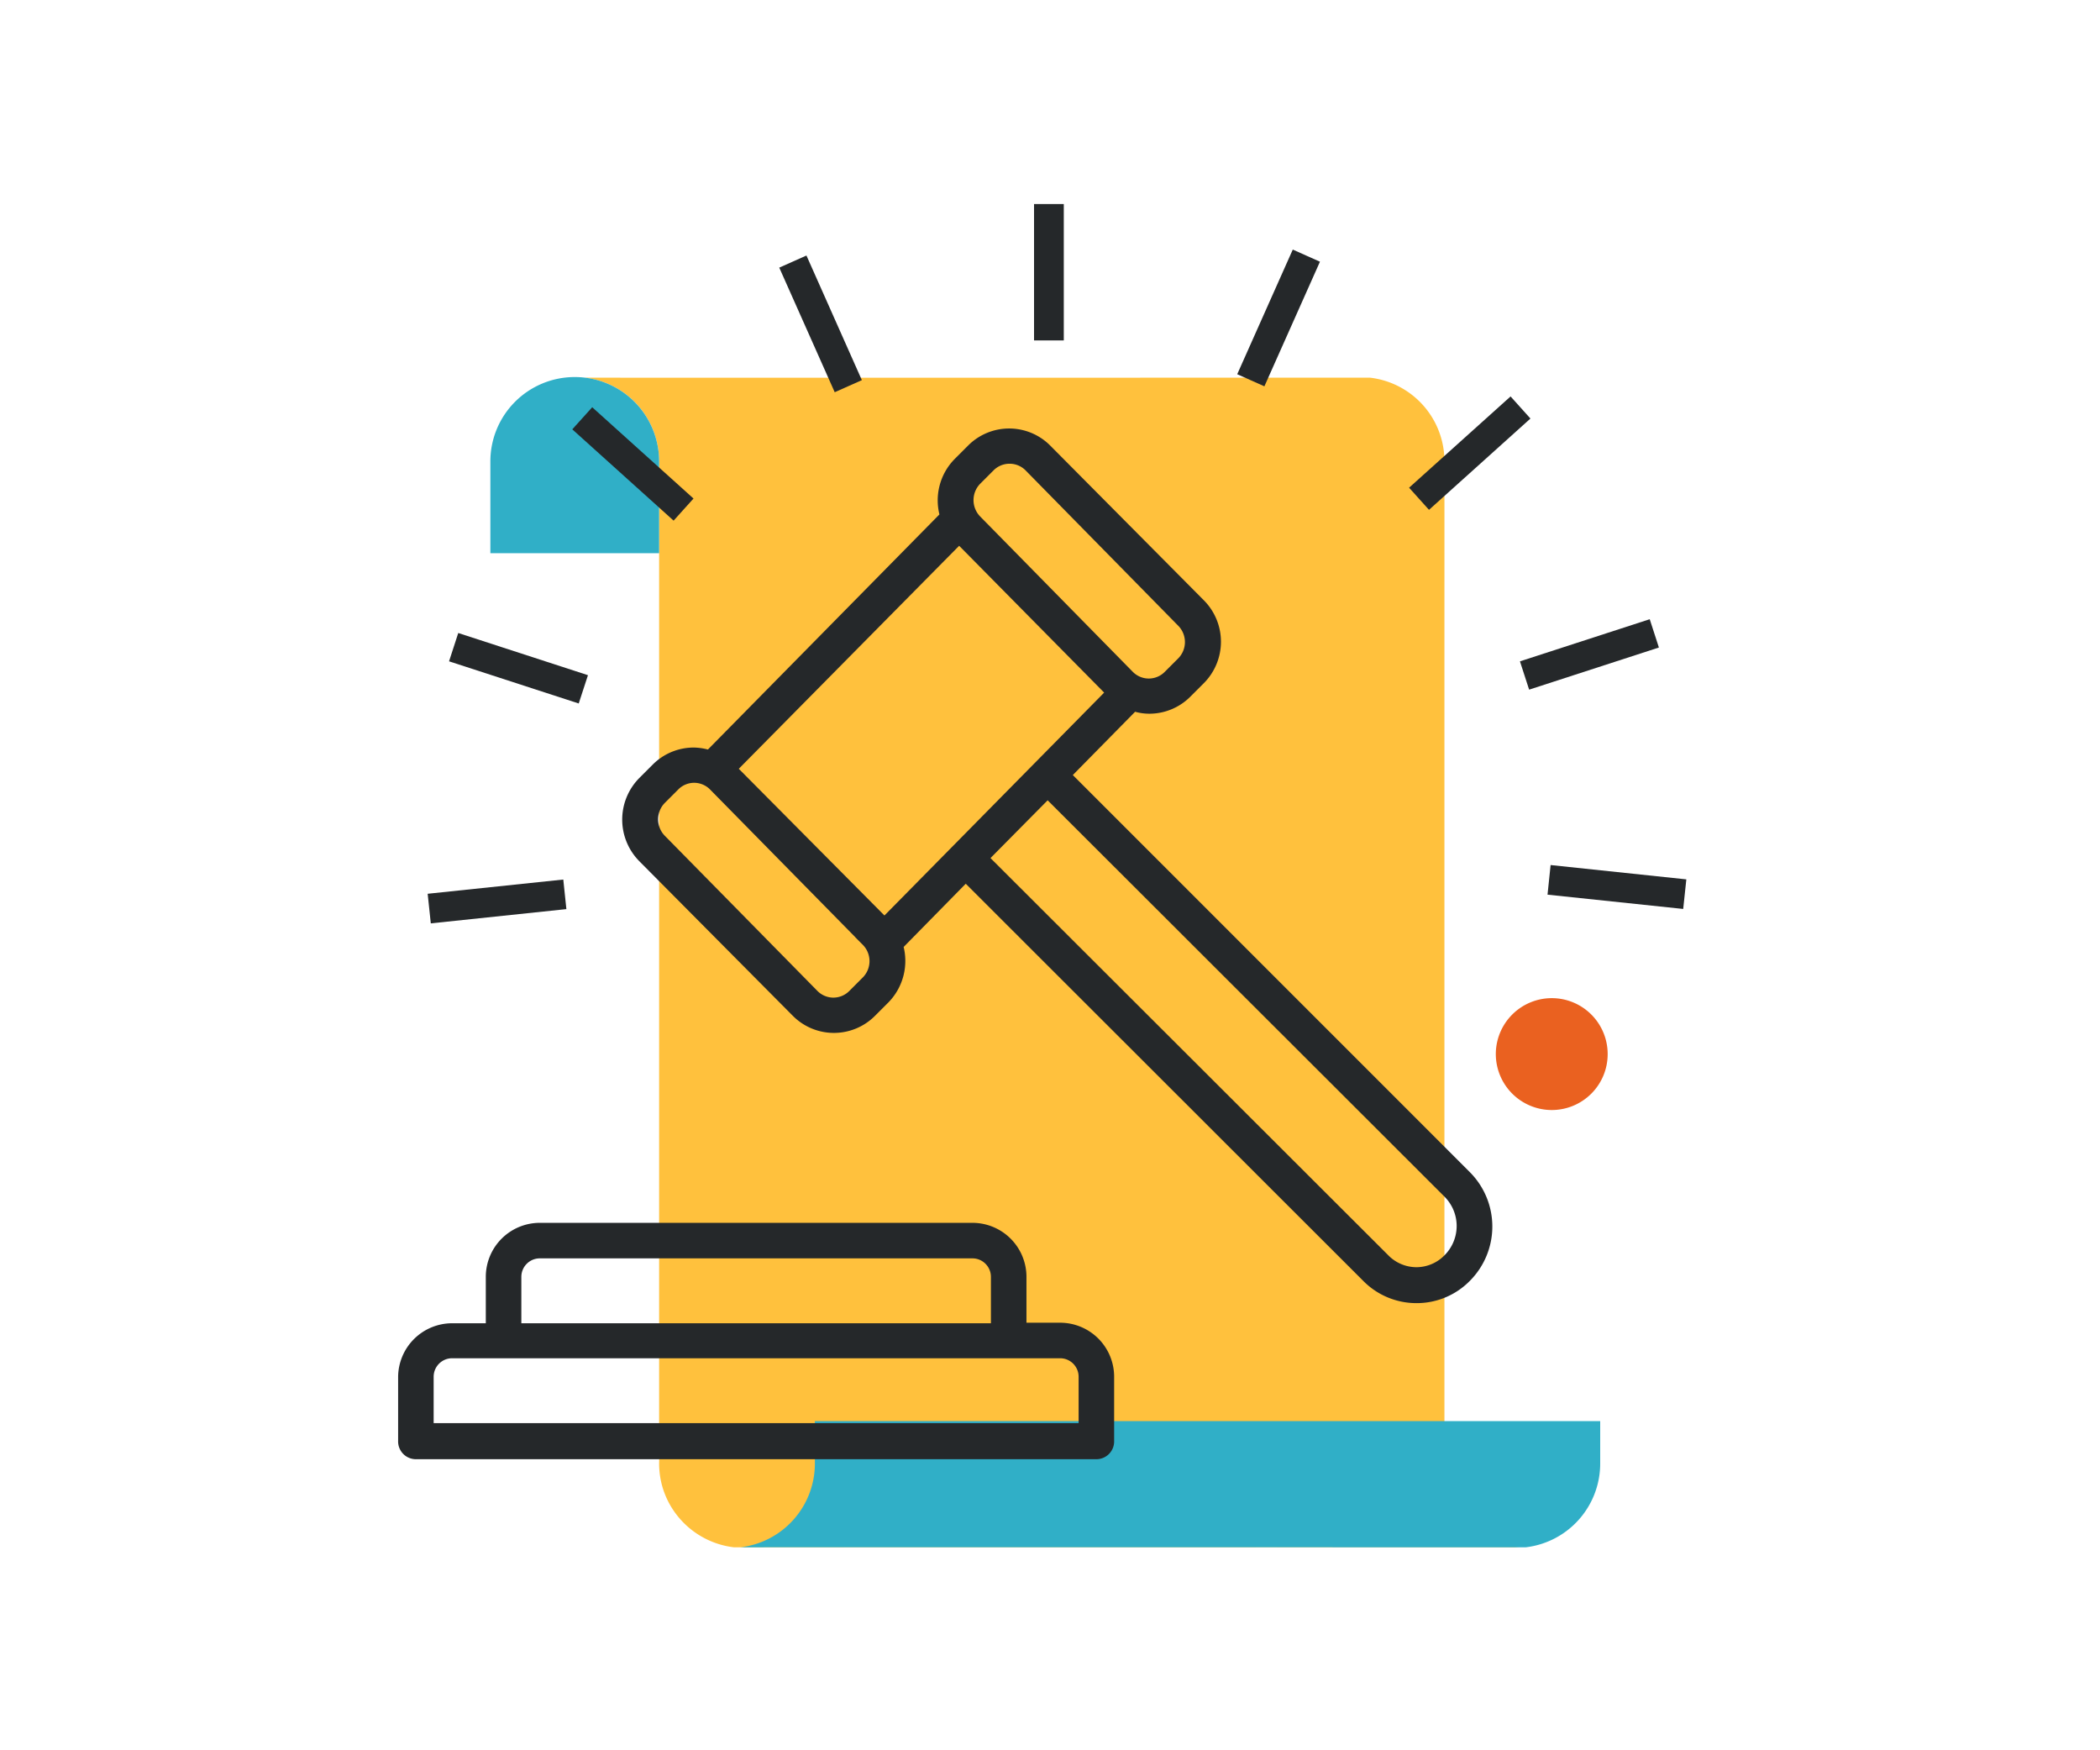 <svg width="120" height="100" viewBox="0 0 120 100" xmlns="http://www.w3.org/2000/svg"><g fill="none" fill-rule="evenodd"><path d="M0 0h120v100H0z"/><path d="M82.54 35.18v-8.817a4.81 4.81 0 0 0-4.261-4.786c-1.31 0-42.731.01-44.875 0a4.814 4.814 0 0 1 4.26 4.786V82.81h.016l-.016.803c0 2.478 1.879 4.508 4.276 4.79 1.314 0 42.734-.01 44.878 0a4.82 4.82 0 0 1-4.26-4.79v-1.095h-.019V30.363" fill="#FFC13D"/><path d="M37.664 31.607v-5.244a4.82 4.82 0 0 0-4.823-4.821 4.82 4.82 0 0 0-4.82 4.82v5.245h9.643m8.901 49.586v2.42a4.82 4.82 0 0 1-4.26 4.791c2.14-.01 43.566 0 44.875 0a4.82 4.82 0 0 0 4.26-4.79v-2.421H46.565" fill="#30AFC7"/><path d="M91.867 60.224a3.194 3.194 0 0 1-3.194 3.196 3.2 3.2 0 0 1-3.198-3.197 3.2 3.2 0 0 1 3.198-3.195 3.194 3.194 0 0 1 3.194 3.196" fill="#EA6120"/><path fill="#25282A" d="M59.088 19.449h1.7v-7.791h-1.7zM44.529 15.29l3.169 7.119 1.552-.69-3.167-7.12M32.702 24.53l5.79 5.216 1.137-1.263-5.788-5.216M25.66 37.784l7.41 2.408.528-1.616-7.412-2.41m-1.569 16.589 7.748-.814-.177-1.69-7.75.813m71.924-.823-7.756-.818-.176 1.692 7.753.816M94.27 35.378l-7.416 2.407.525 1.617 7.415-2.407M86.318 22.65l-5.799 5.214 1.138 1.265 5.797-5.216m-13.581-9.654-3.174 7.121 1.552.692 3.175-7.12"/><path d="M64.792 40.382c.284.095.58.144.88.145a3.06 3.06 0 0 0 2.18-.91l.765-.765a3.106 3.106 0 0 0 0-4.376l-8.775-8.836a3.06 3.06 0 0 0-4.352 0l-.765.765a3.114 3.114 0 0 0-.765 3.06l-13.434 13.64a3.121 3.121 0 0 0-.887-.145 3.06 3.06 0 0 0-2.173.91l-.765.765a3.129 3.129 0 0 0 0 4.384l8.775 8.836a3.06 3.06 0 0 0 4.353 0l.765-.765a3.137 3.137 0 0 0 .765-3.06l3.825-3.894L78.08 73.009a4.016 4.016 0 0 0 2.869 1.194 4.001 4.001 0 0 0 2.876-1.21 4.146 4.146 0 0 0 0-5.836L60.952 44.283l3.84-3.901Zm-8.958-12.92.765-.766a1.53 1.53 0 0 1 1.086-.451c.41-.003.805.16 1.094.451L67.5 35.57a1.576 1.576 0 0 1 0 2.226l-.765.765a1.53 1.53 0 0 1-2.18 0l-8.721-8.874a1.591 1.591 0 0 1 0-2.226Zm-6.357 28.564-.765.765a1.53 1.53 0 0 1-2.18 0l-8.722-8.866a1.591 1.591 0 0 1 0-2.226l.765-.765a1.53 1.53 0 0 1 1.087-.46c.411 0 .806.166 1.094.46l8.72 8.866a1.576 1.576 0 0 1 0 2.226Zm1.063-3.366-8.675-8.736 12.944-13.097 8.637 8.744-12.906 13.09Zm32.191 15.545a2.616 2.616 0 0 1 0 3.68c-.47.488-1.12.764-1.798.765a2.51 2.51 0 0 1-1.79-.765L56.247 49.026l3.618-3.656 22.866 22.835ZM23.765 83.12H62.65a.765.765 0 0 0 .765-.765V78.66a2.838 2.838 0 0 0-2.83-2.838h-2.18v-2.869a2.838 2.838 0 0 0-2.831-2.838H30.84a2.838 2.838 0 0 0-2.83 2.838v2.9h-2.18A2.838 2.838 0 0 0 23 78.66v3.664a.765.765 0 0 0 .765.796Zm5.776-10.167c0-.72.58-1.304 1.3-1.308h24.733c.72.004 1.3.589 1.3 1.308v2.9H29.541v-2.9ZM24.53 78.66c0-.72.581-1.304 1.3-1.308h34.754c.72.004 1.301.589 1.301 1.308v2.9H24.53v-2.9Z" fill="#25282A" fill-rule="nonzero" stroke="#25282A" stroke-width=".5"/></g></svg>